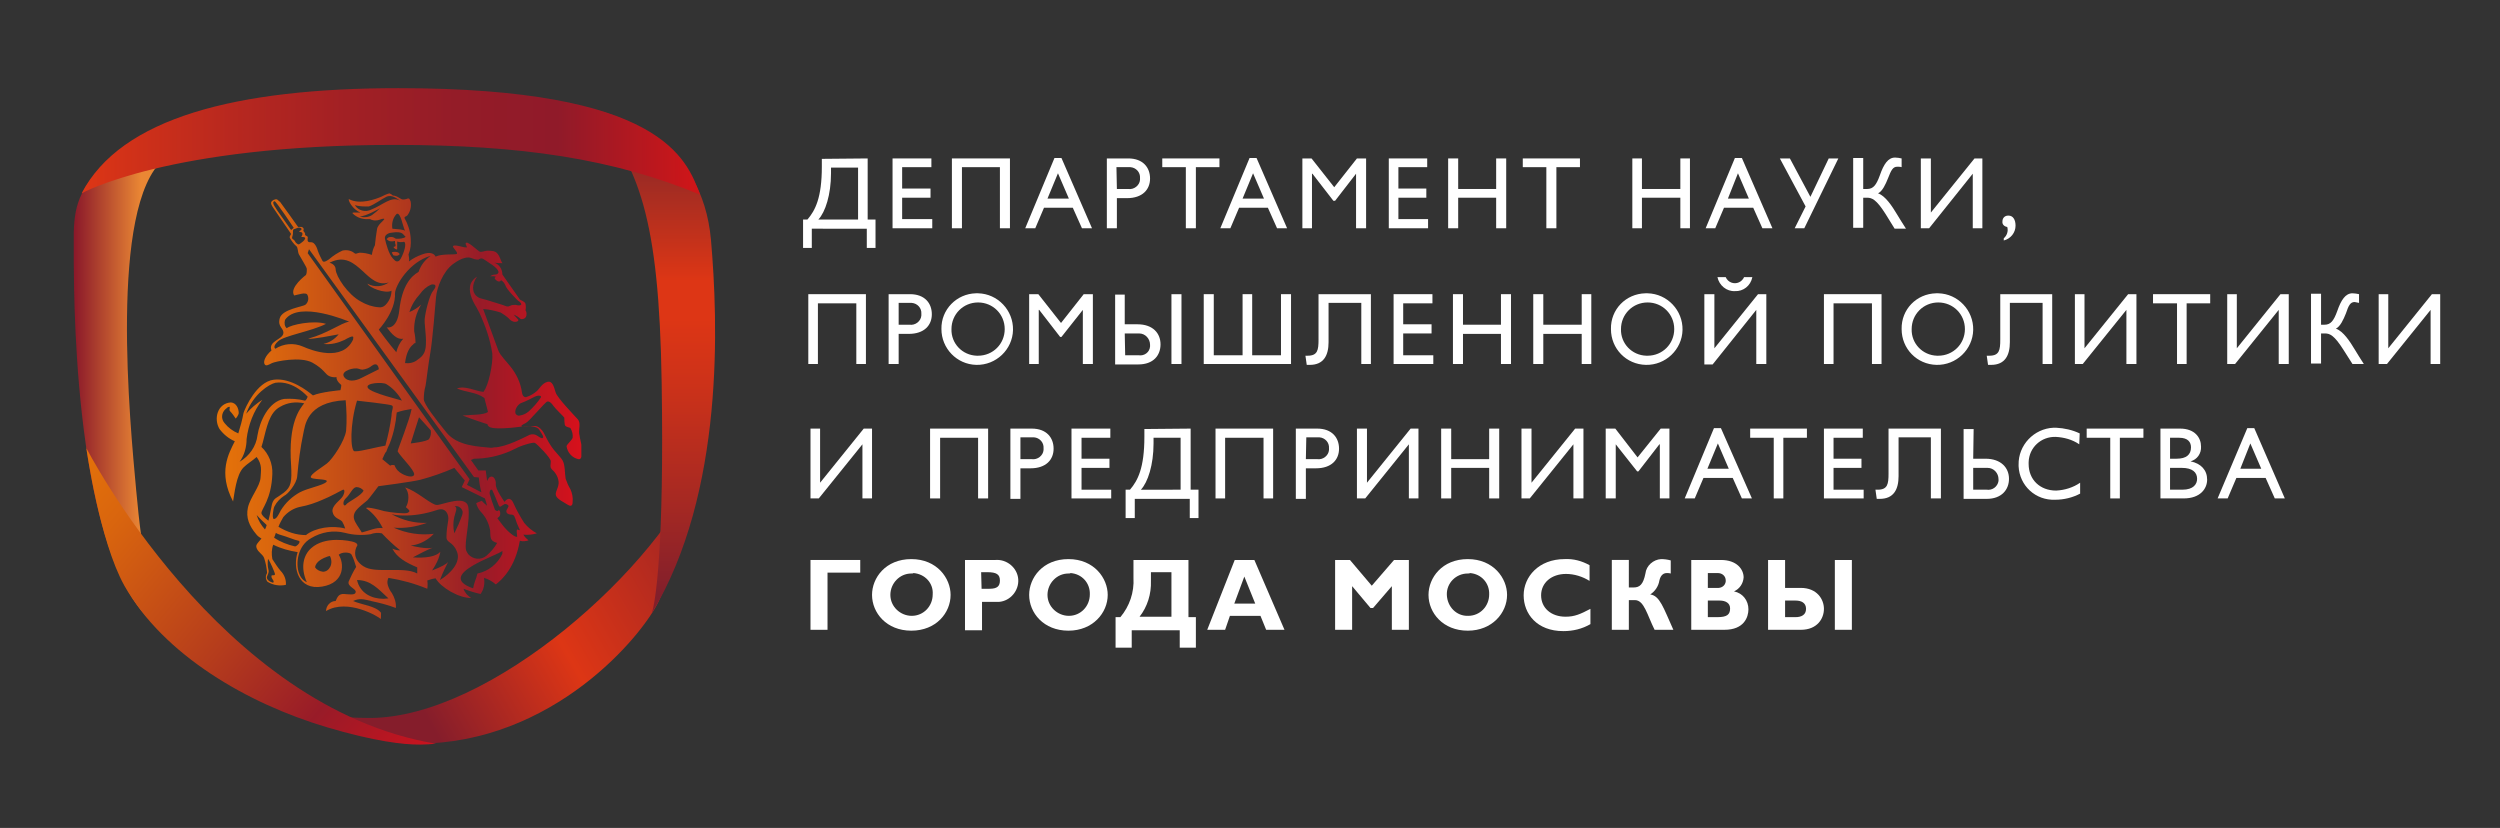 <?xml version="1.0" encoding="UTF-8"?> <!-- Generator: Adobe Illustrator 21.0.0, SVG Export Plug-In . SVG Version: 6.00 Build 0) --> <svg xmlns="http://www.w3.org/2000/svg" xmlns:xlink="http://www.w3.org/1999/xlink" id="_лой_1" x="0px" y="0px" viewBox="0 0 572.8 189.7" style="enable-background:new 0 0 572.8 189.7;" xml:space="preserve"><rect x="0" y="0" width="572.8" height="189.7" fill="#333333" stroke="none"/> <style type="text/css"> .st0{fill:#FFFFFF;} .st1{clip-path:url(#SVGID_2_);} .st2{fill:url(#SVGID_3_);} .st3{clip-path:url(#SVGID_5_);} .st4{fill:url(#SVGID_6_);} .st5{clip-path:url(#SVGID_8_);} .st6{fill:url(#SVGID_9_);} .st7{clip-path:url(#SVGID_11_);} .st8{fill:url(#SVGID_12_);} .st9{clip-path:url(#SVGID_14_);} .st10{fill:url(#SVGID_15_);} .st11{clip-path:url(#SVGID_17_);} .st12{fill:url(#SVGID_18_);} .st13{clip-path:url(#SVGID_20_);} .st14{fill:url(#SVGID_21_);} </style> <title>DNPP_logo</title> <path class="st0" d="M531.7,74.4h0.9c1.4,0,2.1-0.9,2.9-3.1c0.9-2.6,1.9-4.1,3.5-4.1c0.5,0,1,0.1,1.5,0.2v2c-0.3-0.1-0.7-0.1-1-0.2 c-1,0-1.4,0.8-2,2.6c-0.6,1.5-1.3,3-2.3,3.5c1.7,0.6,3.2,2.9,4.4,4.9c0.7,1.1,1,1.7,2,3.2H539l-2.1-3.3c-2.1-3.3-3.1-3.7-4.2-3.7 h-0.9v6.9h-2.3v-16h2.3v7.1H531.7z"></path> <polygon class="st0" points="545,67.4 547.2,67.4 547.2,79.8 557.2,67.4 559.1,67.4 559.1,83.4 556.9,83.4 556.9,71 546.9,83.4 545,83.4 "></polygon> <path class="st0" d="M198.8,36.3v14h1.8v6.5h-2v-4.4H186v4.4h-2v-6.5h1c1.8-2.1,3.3-5,3.3-12.1v-1.8L198.8,36.3z M196.6,50.3V38.4 h-6.2v1.3c0,4.9-1.3,8.9-2.9,10.6L196.6,50.3z"></path> <polygon class="st0" points="213.4,36.3 213.4,38.3 206.7,38.3 206.7,43.2 213.2,43.2 213.2,45.3 206.7,45.3 206.7,50.2 213.6,50.2 213.6,52.3 204.5,52.3 204.5,36.3 "></polygon> <polygon class="st0" points="231.4,36.3 231.4,52.3 229.1,52.3 229.1,38.3 220.4,38.3 220.4,52.3 218.1,52.3 218.1,36.3 "></polygon> <path class="st0" d="M250.2,52.3h-2.3l-2.1-4.7h-6.6l-2,4.7h-2.3l6.7-16.1h1.6L250.2,52.3z M240,45.5h4.9l-2.5-5.8L240,45.5z"></path> <path class="st0" d="M253.6,36.3h4.9c3.4,0,5,2.1,5,4.6s-1.7,4.5-5.3,4.5h-2.3v6.9h-2.3V36.3z M255.9,43.3h2.6 c1.3,0.2,2.6-0.8,2.7-2.1c0-0.1,0-0.3,0-0.4c0.1-1.3-0.9-2.4-2.2-2.5c-0.2,0-0.3,0-0.5,0h-2.7L255.9,43.3L255.9,43.3z"></path> <polygon class="st0" points="279.4,36.3 279.4,38.3 274,38.3 274,52.3 271.7,52.3 271.7,38.3 266.3,38.3 266.3,36.3 "></polygon> <path class="st0" d="M294.9,52.3h-2.3l-2.1-4.7h-6.6l-2,4.7h-2.3l6.7-16.1h1.6L294.9,52.3z M284.7,45.5h4.9l-2.5-5.8L284.7,45.5z"></path> <polygon class="st0" points="313,52.3 310.7,52.3 310.7,39.8 310.7,39.8 305.9,46 305.5,46 300.7,39.8 300.6,39.8 300.6,52.3 298.4,52.3 298.4,36.3 300.5,36.3 305.7,42.9 310.9,36.3 313,36.3 "></polygon> <polygon class="st0" points="327,36.3 327,38.3 320.4,38.3 320.4,43.2 326.8,43.2 326.8,45.3 320.4,45.3 320.4,50.2 327.2,50.2 327.2,52.3 318.2,52.3 318.2,36.3 "></polygon> <polygon class="st0" points="334.1,43.3 342.8,43.3 342.8,36.3 345.1,36.3 345.1,52.3 342.8,52.3 342.8,45.3 334.1,45.3 334.1,52.3 331.8,52.3 331.8,36.3 334.1,36.3 "></polygon> <polygon class="st0" points="362,36.3 362,38.3 356.6,38.3 356.6,52.3 354.3,52.3 354.3,38.3 348.9,38.3 348.9,36.3 "></polygon> <polygon class="st0" points="376.2,43.3 385,43.3 385,36.3 387.2,36.3 387.2,52.3 385,52.3 385,45.3 376.2,45.3 376.2,52.3 374,52.3 374,36.3 376.2,36.3 "></polygon> <path class="st0" d="M406.1,52.3h-2.3l-2.1-4.7H395l-2,4.7h-2.2l6.7-16.1h1.6L406.1,52.3z M395.9,45.5h4.8l-2.5-5.8L395.9,45.5z"></path> <polygon class="st0" points="410.1,36.3 414.8,45.1 419,36.3 421.2,36.3 413.4,52.3 411.2,52.3 413.7,47.3 407.8,36.3 "></polygon> <path class="st0" d="M426.9,43.3h0.9c1.4,0,2.1-0.9,2.9-3.1c0.9-2.6,1.9-4.1,3.5-4.1c0.5,0,1,0.1,1.5,0.2v2c-0.3-0.1-0.7-0.1-1-0.1 c-1,0-1.4,0.8-2.1,2.6c-0.6,1.5-1.3,3-2.3,3.5c1.7,0.6,3.2,2.9,4.4,4.9c0.7,1.1,1,1.7,2,3.2h-2.6L432,49c-2.1-3.3-3.1-3.7-4.2-3.7 h-0.9v6.9h-2.3v-16h2.3V43.3z"></path> <polygon class="st0" points="440.1,36.3 442.4,36.3 442.4,48.7 452.4,36.3 454.2,36.3 454.2,52.3 452,52.3 452,39.8 442,52.3 440.1,52.3 "></polygon> <path class="st0" d="M459.1,54.6c0.7-0.6,1.1-1.6,0.8-2.6c-0.7-0.1-1.2-0.6-1.1-1.3l0,0c0-0.7,0.5-1.3,1.3-1.3h0.1 c1,0,1.6,0.9,1.6,2.3c0,1.6-1.1,3-2.7,3.4L459.1,54.6z"></path> <polygon class="st0" points="198.4,67.4 198.4,83.4 196.2,83.4 196.2,69.5 187.4,69.5 187.4,83.4 185.2,83.4 185.2,67.4 "></polygon> <path class="st0" d="M203.6,67.4h4.9c3.4,0,5,2.1,5,4.6s-1.7,4.5-5.3,4.5h-2.3v6.9h-2.3L203.6,67.4z M205.8,74.4h2.6 c1.3,0.2,2.6-0.8,2.7-2.1c0-0.1,0-0.3,0-0.4c0.1-1.3-0.9-2.4-2.2-2.5c-0.1,0-0.3,0-0.4,0h-2.6v5H205.8z"></path> <path class="st0" d="M224.1,67.2c4.5,0.1,8.1,3.9,8,8.4s-3.9,8.1-8.4,8s-8-3.8-8-8.2c-0.1-4.5,3.5-8.1,7.9-8.2 C223.8,67.2,224,67.2,224.1,67.2 M224.1,81.5c3.4,0,6.1-2.7,6.1-6.1s-2.7-6.1-6.1-6.1S218,72,218,75.4l0,0c-0.1,3.3,2.5,6,5.8,6.1 C223.9,81.5,224,81.5,224.1,81.5"></path> <polygon class="st0" points="250.4,83.4 248.1,83.4 248.1,71 248.1,71 243.2,77.2 242.9,77.2 238.1,71 238,71 238,83.4 235.8,83.4 235.8,67.4 237.9,67.4 243.1,74 248.3,67.4 250.4,67.4 "></polygon> <path class="st0" d="M257.8,74.3h2.8c3.6,0,5.3,2.1,5.3,4.6s-1.6,4.6-5.1,4.6h-5.3v-16h2.2v6.8H257.8z M257.8,81.4h3.1 c1.3,0.2,2.5-0.7,2.6-2c0-0.1,0-0.3,0-0.4c0-1.4-1.1-2.6-2.5-2.6c-0.1,0-0.3,0-0.4,0h-2.9L257.8,81.4z M270.7,83.4h-2.3v-16h2.3 V83.4z"></path> <polygon class="st0" points="278.1,81.4 284.7,81.4 284.7,67.4 286.9,67.4 286.9,81.4 293.5,81.4 293.5,67.4 295.8,67.4 295.8,83.4 275.8,83.4 275.8,67.4 278.1,67.4 "></polygon> <path class="st0" d="M314.1,67.4v16h-2.2v-14h-7.5v9c0,3-1.1,5.2-4.3,5.2c-0.3,0-0.5,0-0.7,0l-0.3-2.1h0.5c2.3,0,2.5-1.3,2.5-3.7 V67.4H314.1z"></path> <polygon class="st0" points="328.2,67.4 328.2,69.5 321.5,69.5 321.5,74.3 328,74.3 328,76.4 321.5,76.4 321.5,81.4 328.4,81.4 328.4,83.4 319.3,83.4 319.3,67.4 "></polygon> <polygon class="st0" points="335.2,74.4 343.9,74.4 343.9,67.4 346.2,67.4 346.2,83.4 343.9,83.4 343.9,76.5 335.2,76.5 335.2,83.4 332.9,83.4 332.9,67.4 335.2,67.4 "></polygon> <polygon class="st0" points="353.6,74.4 362.4,74.4 362.4,67.4 364.6,67.4 364.6,83.4 362.4,83.4 362.4,76.5 353.6,76.5 353.6,83.4 351.3,83.4 351.3,67.4 353.6,67.4 "></polygon> <path class="st0" d="M377.5,67.2c4.5,0.1,8.1,3.9,8,8.4s-3.9,8.1-8.4,8s-8-3.7-8-8.2c-0.1-4.5,3.4-8.1,7.9-8.2 C377.2,67.2,377.3,67.2,377.5,67.2 M377.5,81.5c3.4,0,6.1-2.7,6.1-6.1s-2.7-6.1-6.1-6.1s-6.1,2.7-6.1,6.1l0,0 c-0.1,3.3,2.5,6,5.8,6.1C377.3,81.5,377.4,81.5,377.5,81.5"></path> <path class="st0" d="M390.5,67.4h2.3v12.4l10-12.4h1.9v16h-2.3V71l-10,12.5h-1.9V67.4z M397.5,66.7c-1.9,0.1-3.6-1.3-4-3.2h1.9 c0.5,1.2,1.9,1.7,3,1.2c0.5-0.2,1-0.7,1.2-1.2h1.9C401.1,65.5,399.4,66.8,397.5,66.7"></path> <polygon class="st0" points="431.1,67.4 431.1,83.4 428.9,83.4 428.9,69.5 420.1,69.5 420.1,83.4 417.9,83.4 417.9,67.4 "></polygon> <path class="st0" d="M444.1,67.2c4.5,0.1,8.1,3.9,8,8.4s-3.9,8.1-8.4,8s-8-3.7-8-8.2c-0.1-4.5,3.4-8.1,7.9-8.2 C443.7,67.2,443.9,67.2,444.1,67.2 M444.1,81.5c3.4,0,6.1-2.7,6.1-6.1s-2.7-6.1-6.1-6.1S438,72,438,75.4l0,0c-0.1,3.3,2.5,6,5.8,6.1 C443.9,81.5,444,81.5,444.1,81.5"></path> <path class="st0" d="M470.2,67.4v16H468v-14h-7.5v9c0,3-1.1,5.2-4.3,5.2c-0.3,0-0.5,0-0.7,0l-0.3-2.1h0.6c2.3,0,2.5-1.3,2.5-3.7 V67.4H470.2z"></path> <polygon class="st0" points="475.4,67.4 477.6,67.4 477.6,79.8 487.6,67.4 489.5,67.4 489.5,83.4 487.2,83.4 487.2,71 477.2,83.4 475.4,83.4 "></polygon> <polygon class="st0" points="506.4,67.4 506.4,69.5 501,69.5 501,83.4 498.8,83.4 498.8,69.5 493.3,69.5 493.3,67.4 "></polygon> <polygon class="st0" points="510.3,67.4 512.5,67.4 512.5,79.8 522.5,67.4 524.4,67.4 524.4,83.4 522.1,83.4 522.1,71 512.1,83.4 510.3,83.4 "></polygon> <polygon class="st0" points="185.7,98.2 187.9,98.2 187.9,110.6 197.9,98.2 199.8,98.2 199.8,114.2 197.6,114.2 197.6,101.8 187.6,114.2 185.7,114.2 "></polygon> <polygon class="st0" points="226.4,98.2 226.4,114.2 224.1,114.2 224.1,100.3 215.4,100.3 215.4,114.2 213.1,114.2 213.1,98.2 "></polygon> <path class="st0" d="M231.5,98.2h4.9c3.4,0,5,2.1,5,4.6s-1.7,4.5-5.3,4.5h-2.3v7h-2.3L231.5,98.2z M233.8,105.2h2.6 c1.3,0.2,2.6-0.8,2.7-2.1c0-0.1,0-0.3,0-0.4c0.1-1.3-0.9-2.4-2.2-2.5c-0.2,0-0.3,0-0.5,0h-2.6V105.2z"></path> <polygon class="st0" points="254.4,98.2 254.4,100.3 247.8,100.3 247.8,105.1 254.2,105.1 254.2,107.2 247.8,107.2 247.8,112.2 254.6,112.2 254.6,114.2 245.5,114.2 245.5,98.2 "></polygon> <path class="st0" d="M272.8,98.2v14h1.8v6.5h-2v-4.4H260v4.4h-2.1v-6.5h1c1.8-2.1,3.3-5,3.3-12.1v-1.8L272.8,98.2z M270.5,112.2 v-11.9h-6.2v1.3c0,4.9-1.3,8.9-2.9,10.6H270.5z"></path> <polygon class="st0" points="291.7,98.2 291.7,114.2 289.5,114.2 289.5,100.3 280.7,100.3 280.7,114.2 278.5,114.2 278.5,98.2 "></polygon> <path class="st0" d="M296.9,98.2h4.9c3.4,0,5,2.1,5,4.6s-1.7,4.5-5.3,4.5h-2.3v7h-2.3L296.9,98.2z M299.2,105.2h2.6 c1.3,0.2,2.6-0.8,2.7-2.1c0-0.1,0-0.3,0-0.4c0.1-1.3-0.9-2.4-2.2-2.5c-0.1,0-0.3,0-0.4,0h-2.6L299.2,105.2z"></path> <polygon class="st0" points="310.9,98.2 313.2,98.2 313.2,110.6 323.2,98.2 325,98.2 325,114.2 322.8,114.2 322.8,101.8 312.8,114.2 310.9,114.2 "></polygon> <polygon class="st0" points="332.5,105.2 341.2,105.2 341.2,98.2 343.5,98.2 343.5,114.2 341.2,114.2 341.2,107.2 332.5,107.2 332.5,114.2 330.2,114.2 330.2,98.2 332.5,98.2 "></polygon> <polygon class="st0" points="348.6,98.2 350.9,98.2 350.9,110.6 360.9,98.2 362.8,98.2 362.8,114.2 360.5,114.2 360.5,101.8 350.5,114.2 348.6,114.2 "></polygon> <polygon class="st0" points="382.5,114.2 380.3,114.2 380.3,101.8 380.2,101.8 375.4,108 375.1,108 370.2,101.8 370.2,101.8 370.2,114.2 367.9,114.2 367.9,98.2 370.1,98.2 375.2,104.8 380.5,98.2 382.5,98.2 "></polygon> <path class="st0" d="M401.4,114.2h-2.3l-2.1-4.7h-6.7l-2,4.7H386l6.7-16.1h1.6L401.4,114.2z M391.2,107.4h4.9l-2.5-5.8L391.2,107.4z "></path> <polygon class="st0" points="414,98.2 414,100.3 408.6,100.3 408.6,114.2 406.4,114.2 406.4,100.3 401,100.3 401,98.2 "></polygon> <polygon class="st0" points="426.8,98.2 426.8,100.3 420.1,100.3 420.1,105.1 426.5,105.1 426.5,107.2 420.1,107.2 420.1,112.2 427,112.2 427,114.2 417.9,114.2 417.9,98.2 "></polygon> <path class="st0" d="M444.7,98.2v16h-2.3v-14H435v8.9c0,3-1.1,5.2-4.3,5.2c-0.3,0-0.5,0-0.7,0l-0.3-2.1h0.5c2.3,0,2.5-1.3,2.5-3.7 V98.2H444.7z"></path> <path class="st0" d="M452.1,105.1h2.8c3.6,0,5.4,2.1,5.4,4.6s-1.7,4.6-5.1,4.6h-5.3v-16h2.3L452.1,105.1z M452.1,112.2h3.1 c1.3,0.2,2.5-0.7,2.7-2c0-0.1,0-0.3,0-0.4c0-1.4-1.1-2.6-2.5-2.6c-0.1,0-0.2,0-0.4,0h-2.9L452.1,112.2L452.1,112.2z"></path> <path class="st0" d="M476.4,101.8c-1.6-1.1-3.5-1.6-5.4-1.7c-3.3-0.1-6.1,2.4-6.2,5.8c0,0.1,0,0.3,0,0.4c0,3.6,2.6,6.1,6.3,6.1 c2-0.1,3.9-0.7,5.5-1.8v2.5c-1.7,0.9-3.7,1.4-5.7,1.4c-4.5,0.2-8.2-3.2-8.4-7.7c0-0.1,0-0.2,0-0.3c-0.1-4.5,3.5-8.3,8-8.5 c0.2,0,0.4,0,0.6,0c1.9,0.1,3.7,0.5,5.4,1.3L476.4,101.8z"></path> <polygon class="st0" points="491.1,98.2 491.1,100.3 485.7,100.3 485.7,114.2 483.5,114.2 483.5,100.3 478.1,100.3 478.1,98.2 "></polygon> <path class="st0" d="M495,98.2h4.5c3.4,0,4.8,2.1,4.8,4.1c0.1,1.6-0.9,3-2.4,3.4l0,0c2.4,0.5,3.8,2,3.8,4.2c0,2-1.5,4.3-5.4,4.3H495 V98.2z M497.2,105.1h1.5c2.2,0,3.3-0.9,3.3-2.6c0-1.2-0.7-2.2-2.7-2.2h-2.1L497.2,105.1z M497.2,112.2h2.8c2.6,0,3.4-1.3,3.4-2.5 c0-1.5-1.1-2.5-3.5-2.5h-2.7L497.2,112.2L497.2,112.2z"></path> <path class="st0" d="M523.5,114.2h-2.3l-2.1-4.7h-6.7l-2,4.7h-2.3l6.8-16.1h1.6L523.5,114.2z M513.3,107.4h4.8l-2.5-5.8L513.3,107.4 z"></path> <polygon class="st0" points="197.1,128.3 197.1,131.2 189.6,131.2 189.6,144.3 185.7,144.3 185.7,128.3 "></polygon> <path class="st0" d="M208.8,144.5c-5.7,0-9-4.1-9-8.2c0-3.9,3.1-8.2,9-8.2s9,4.4,9,8.2C217.8,140.4,214.5,144.5,208.8,144.5 M208.8,131.4c-2.7,0-4.8,2.3-4.8,4.9c0,2.7,2.3,4.8,4.9,4.8c2.7,0,4.8-2.2,4.8-4.9c0.2-2.6-1.8-4.7-4.4-4.9 C209.2,131.4,209,131.4,208.8,131.4"></path> <path class="st0" d="M221.1,128.3h7c2.6-0.2,5,1.8,5.2,4.4s-1.8,5-4.4,5.2c-0.3,0-0.5,0-0.8,0H225v6.5h-3.9V128.3z M224.9,134.9h1.8 c1.8,0,2.4-0.6,2.4-1.9c0-1.4-0.8-1.9-2.9-1.9h-1.4L224.9,134.9z"></path> <path class="st0" d="M244.8,144.5c-5.7,0-9-4.1-9-8.2c0-3.9,3.1-8.2,9-8.2s9,4.4,9,8.2C253.8,140.4,250.4,144.5,244.8,144.5 M244.8,131.4c-2.7,0-4.8,2.3-4.8,4.9c0,2.7,2.3,4.8,4.9,4.8c2.7,0,4.8-2.2,4.8-4.9c0.1-2.6-1.8-4.7-4.4-4.9 C245.2,131.4,245,131.4,244.8,131.4"></path> <path class="st0" d="M272.3,128.3v13.1h1.7v7h-3.7v-4h-11v4h-3.7v-7h1.1c2.1-2.5,3.2-5.7,3-9v-4.1H272.3z M263.7,131.2v1.9 c0.1,3-0.8,5.9-2.6,8.2h7.3v-10.2h-4.7V131.2z"></path> <path class="st0" d="M294.3,144.3h-4.2l-1.3-3.2h-7l-1.1,3.2h-4.1l6.3-16h4.5L294.3,144.3z M285.1,132.1l-2.3,6.2h4.8L285.1,132.1z"></path> <polygon class="st0" points="309.3,128.3 314.3,134.2 319.4,128.3 322.8,128.3 322.8,144.3 318.9,144.3 318.9,134.3 314.6,139.3 314,139.3 309.8,134.3 309.8,144.3 305.9,144.3 305.9,128.3 "></polygon> <path class="st0" d="M336.3,144.5c-5.7,0-9-4.1-9-8.2c0-3.9,3.1-8.2,9-8.2s9,4.4,9,8.2C345.3,140.4,341.9,144.5,336.3,144.5 M336.3,131.4c-2.7,0-4.9,2.2-4.8,4.9s2.2,4.9,4.9,4.8c2.7,0,4.8-2.2,4.8-4.9c0.1-2.6-1.8-4.7-4.4-4.9 C336.7,131.4,336.5,131.4,336.3,131.4"></path> <path class="st0" d="M364.2,133.1c-1.6-1-3.5-1.6-5.4-1.6c-3.3,0-5.7,2-5.7,4.9s2.3,4.9,5.6,4.9c2.1,0,3.4-0.6,5.7-1.8v3.5 c-1.9,1.1-4,1.6-6.2,1.6c-6.1,0-9.1-4-9.1-8.2s3.4-8.3,9.4-8.3c2-0.1,3.9,0.4,5.7,1.4V133.1z"></path> <path class="st0" d="M373.2,134.6h1.1c1.4,0,2.2-0.7,2.7-3.2c0.2-1.8,1.8-3.2,3.6-3.3c0.7,0,1.5,0.1,2.2,0.3v3 c-0.3-0.1-0.6-0.1-0.9-0.1c-0.7,0-1.4,0.4-1.7,1.7c-0.2,1.3-1,2.5-2.1,3.2c2.2,0.3,3,3,5.3,8.1h-4.3c-1.7-3.4-2.4-6.8-4.5-6.8h-1.4 v6.8h-3.9v-16h3.9L373.2,134.6z"></path> <path class="st0" d="M387.5,128.3h6.8c3.7,0,5.2,2.2,5.2,4c-0.1,1.4-0.9,2.6-2.2,3.2c2,0.4,3.3,2.1,3.3,4.1c0,1.8-1,4.7-5.5,4.7 h-7.6L387.5,128.3z M391.3,134.7h2.1c1,0.1,1.9-0.5,2-1.5c0-0.1,0-0.2,0-0.2c0-1-0.8-1.7-1.8-1.7c-0.1,0-0.2,0-0.2,0h-2.1V134.7z M391.3,141.4h2.2c2.2,0,2.9-0.6,2.9-2c0-1.2-1-1.8-2.4-1.8h-2.7V141.4z"></path> <path class="st0" d="M409,134.7h3.6c3.7,0,5.3,2.6,5.3,4.8s-1.5,4.8-5.3,4.8h-7.5v-16h3.9V134.7z M409,141.4h2.4 c1.3,0,2.4-0.5,2.4-1.9s-1.1-1.9-2.4-1.9H409V141.4z M424.3,144.3h-3.9v-16h3.9V144.3z"></path> <g> <g> <defs> <path id="SVGID_1_" d="M84.7,164.5c-2,0-8-0.2-9.9-0.5c2.3,1,4.7,2,7.1,2.9c-1.1-0.1-2.2-0.2-3.4-0.4c6,2.5,11.8,4,16.9,3.9 c31.4,0,51.8-24.8,55.5-32.6c5.2-11,1.9-11.1,2.3-13.5c0-0.1,1.8-3.7,3.5-7.3l3.5-7.3c0.4-1.9,0.6-3.2,0.7-3.9 C151.1,130,112.3,164.5,84.7,164.5"></path> </defs> <clipPath id="SVGID_2_"> <use xlink:href="#SVGID_1_" style="overflow:visible;"></use> </clipPath> <g class="st1"> <linearGradient id="SVGID_3_" gradientUnits="userSpaceOnUse" x1="-4498.738" y1="-528.114" x2="-4493.708" y2="-528.114" gradientTransform="matrix(16.004 -9.24 -9.24 -16.004 67208.359 -49866.012)"> <stop offset="0" style="stop-color:#851D2B"></stop> <stop offset="1.000000e-02" style="stop-color:#851D2B"></stop> <stop offset="0.39" style="stop-color:#DD3615"></stop> <stop offset="1" style="stop-color:#851D2B"></stop> </linearGradient> <polygon class="st2" points="46.8,122.1 139.3,68.7 188.7,154.3 96.3,207.7 "></polygon> </g> </g> </g> <g> <g> <defs> <path id="SVGID_4_" d="M39.4,30.6l-13,4.9c-7.9,6.8-9.3,10.9-9.5,17.7v5.1c0,0.6,0,1.3,0,1.9c0.1,10.6,0.3,72.6,21,84.5 c-2.7-2.2-4.4-5.6-5.8-10.2c1.9,3.4,4.5,6.2,7.8,8.3c-5.6-4.7-7.3-15.2-8.7-30.5s-6.3-65.1,6.3-75.8c5.3-4.4,6.6-6.1,3.1-6.1 C40.3,30.5,39.8,30.5,39.4,30.6"></path> </defs> <clipPath id="SVGID_5_"> <use xlink:href="#SVGID_4_" style="overflow:visible;"></use> </clipPath> <g class="st3"> <linearGradient id="SVGID_6_" gradientUnits="userSpaceOnUse" x1="-3300.432" y1="-970.765" x2="-3295.402" y2="-970.765" gradientTransform="matrix(3.04 0 0 -3.04 10050.43 -2863.526)"> <stop offset="0" style="stop-color:#8B192A"></stop> <stop offset="1" style="stop-color:#EA8734"></stop> </linearGradient> <rect x="16.9" y="30.5" class="st4" width="27.2" height="114.2"></rect> </g> </g> </g> <g> <g> <defs> <path id="SVGID_7_" d="M19.8,102.8L19.8,102.8c0,0,3,21.2,8.7,31.4c9,15.9,28.2,27,46.3,32.4c11.1,3.3,17.6,4,21.3,4h0.3 c1.2,0,2.3-0.1,3.5-0.2c-49.7-8.2-80.2-67.9-80.2-67.9C19.8,102.5,19.8,102.6,19.8,102.8"></path> </defs> <clipPath id="SVGID_8_"> <use xlink:href="#SVGID_7_" style="overflow:visible;"></use> </clipPath> <g class="st5"> <linearGradient id="SVGID_9_" gradientUnits="userSpaceOnUse" x1="-4447.174" y1="-274.902" x2="-4442.144" y2="-274.902" gradientTransform="matrix(17.76 14.818 14.818 -17.76 83072.273 61116.719)"> <stop offset="0" style="stop-color:#E77508"></stop> <stop offset="0.17" style="stop-color:#D9650E"></stop> <stop offset="0.49" style="stop-color:#B53C1C"></stop> <stop offset="0.72" style="stop-color:#981B28"></stop> <stop offset="1" style="stop-color:#D9101B"></stop> </linearGradient> <polygon class="st6" points="-13.7,142.6 52.7,63 133.4,130.4 67,210 "></polygon> </g> </g> </g> <g> <g> <defs> <path id="SVGID_10_" d="M135.5,24.9c10.9,13.3,15.5,24.8,16.1,62.7s-1.4,50.5-2.3,53c16.8-27.7,15.2-67.2,13.6-85.6 C160.9,32.3,142.2,26.6,135.5,24.9z"></path> </defs> <clipPath id="SVGID_11_"> <use xlink:href="#SVGID_10_" style="overflow:visible;"></use> </clipPath> <g class="st7"> <linearGradient id="SVGID_12_" gradientUnits="userSpaceOnUse" x1="-4549.511" y1="-131.998" x2="-4544.471" y2="-131.998" gradientTransform="matrix(0 21.99 21.99 0 3053.343 100069.289)"> <stop offset="0" style="stop-color:#75242D"></stop> <stop offset="0.35" style="stop-color:#DD3615"></stop> <stop offset="0.43" style="stop-color:#DD3615"></stop> <stop offset="0.56" style="stop-color:#CD3219"></stop> <stop offset="0.82" style="stop-color:#A42823"></stop> <stop offset="1" style="stop-color:#821F2B"></stop> </linearGradient> <rect x="135.4" y="24.9" class="st8" width="30.6" height="115.7"></rect> </g> </g> </g> <g> <g> <defs> <path id="SVGID_13_" d="M18.7,44.3c0,0,19.7-11.1,71.7-11.1c29,0,50.2,3.2,70,11.4c-3.1-8.3-8.9-24.4-69.1-24.4 C54.1,20.2,27.7,27,18.7,44.3"></path> </defs> <clipPath id="SVGID_14_"> <use xlink:href="#SVGID_13_" style="overflow:visible;"></use> </clipPath> <g class="st9"> <linearGradient id="SVGID_15_" gradientUnits="userSpaceOnUse" x1="-4489.833" y1="-391.479" x2="-4484.792" y2="-391.479" gradientTransform="matrix(27.62 0 0 -27.62 124027.875 -10780.243)"> <stop offset="0" style="stop-color:#DD3615"></stop> <stop offset="4.000000e-02" style="stop-color:#D63317"></stop> <stop offset="0.24" style="stop-color:#B8281F"></stop> <stop offset="0.43" style="stop-color:#A22024"></stop> <stop offset="0.61" style="stop-color:#941C28"></stop> <stop offset="0.78" style="stop-color:#901A29"></stop> <stop offset="1" style="stop-color:#CD1619"></stop> </linearGradient> <rect x="18.7" y="20.2" class="st10" width="141.8" height="24.4"></rect> </g> </g> </g> <g> <g> <defs> <path id="SVGID_16_" d="M81.8,132.9c3.2,0,4.9,2.1,7.2,4.2l0,0c-0.4,0-0.7,0.1-1.1,0.1C85.1,137.2,82.5,135.9,81.8,132.9 M61.2,132.6c-0.3-0.6,0.6-1.2,0.3-2.1c-0.2-0.8-0.2-1.6-0.1-2.4c0.1-0.1,0.8,1.3,1.4,2.8c0.4,0.9,0.1,0.9-0.2,0.9 s-0.4,0-0.4,0.2c-0.1,0.6,0.8,1.1,0.4,1.5h-0.1C61.8,133.3,61.4,133,61.2,132.6 M72.2,130c0.1-1.4,2-2.2,2.9-2.5 c0.1,0,0.3-0.1,0.4-0.1l0,0h0.1c0.9,1.8-0.2,3.6-1.6,3.6C73.2,130.9,72.5,130.5,72.2,130 M115.1,126.2v0.7 c-1.1,2.3-3.2,4-5.7,4.5c-0.3,1.3-0.8,2.1-1,3.4C99.4,131.7,114.6,127.1,115.1,126.2 M67.6,125.2c-1.7-0.4-3.3-1-4.8-2 c0.1-0.3,0.3-0.7,0.4-1.1c0.3,0.2,0.6,0.3,0.9,0.4c1.8,0.5,3.3,1.2,4.3,1.4C69.1,124.1,68,125.2,67.6,125.2L67.6,125.2 M68.5,131.3c-0.8-2.2-0.3-6.3,2.8-8c2.3-1.4,5.1-1.9,7.8-1.2c1.9,0.5,3.9,0.6,5.8,0.3c0.8-0.3,1.7-0.4,2.6-0.2l0,0 c1.3,1.4,2.7,2.7,4.2,3.9c-0.6,0-1.2-0.1-1.8-0.4c1,2,3.1,3.2,5.7,4.3v1.4c-1.7-0.9-4-0.8-6.3-0.8s-4.6,0.1-6.1-0.9 c-2.1-1.4-2.2-3.3-1.3-4.8c-0.1-0.4-0.3-0.5-0.8-0.7c-0.9-0.3-6.6-1.5-9.8,1.4c-1.8,1.6-2.5,4.4-1,7.8 C69.4,133,68.8,132.2,68.5,131.3 M58.8,118c0,0,1.1,1.2,2.3,2.3c-0.1,0.3-0.2,0.7-0.4,1C59.9,120.4,59.2,119.3,58.8,118 M100.3,116.8c1.9-0.6,2.6,1.2,2.4,2.4c-0.2,1.2-0.4,2.5-0.4,3.7c-0.1,1.6,1.4,1,2.4,3.5c1,2.5-1.6,5.1-3.9,6.5 c0,0,0.6-1.7,1.9-4.2c-0.3,0.5-1.6,1.2-3.7,2c0.9-1.3,1.6-2.7,1.9-4.3c-1,1.2-3.6,1.5-6.3,1.3c1.5-0.8,3-1.6,4.5-2.2 c-0.4,0.1-1.6,0.3-5-0.5c2-0.2,3.9-1.2,5.3-2.7c-3.1,0.4-6.3-0.1-9.2-1.4c2.6,0.2,5.1-0.2,7.6-1.1c-2.8,0.1-5.6-0.6-8.1-2 c0.8,0.2,1.6,0.3,2.5,0.3C94.9,118.2,97.6,117.7,100.3,116.8 M104.1,118.4c0.3-1.2,0.8-2,0.1-2.4c0.8-0.2,1.6,0.4,1.8,1.2 c0,0.3,0,0.5-0.1,0.8c-0.5,1.4-1.1,2.8-1.8,4.2C103.8,121,103.8,119.6,104.1,118.4 M63.8,120.7c0.3-0.8,0.7-1.5,1.1-2.2 c1-1.2,2.4-2.1,4-2.4c1.7-0.3,3.4-0.9,5-1.6c1.8-0.7,4.4-2.2,4.7-2.3s0.5,0.4,0,1.4s-2.7,2.2-2.4,3.7s1.7,1.6,2.2,2.2 c0.3,0.5,0.5,1,0.7,1.6c-3-0.8-6.9-0.2-9,1.5C67.9,122.6,65.8,121.9,63.8,120.7 M113.3,116.5c-0.4-1.1-0.8-2.2-1.1-3.3 c-0.1-0.6,0.2-1.3,0.6-0.9c0,0,0.9,2,1.3,3.1s0.6,0.6,1,0.4s0.5-0.5,1.1-0.2s0.2,0.6-0.1,1.2s0.2,1.1,1,1.1s0.8,0.5,1.3,1.9 s1.2,2,0.1,1.5c-0.2,0.3-0.1,0.6,0,1.7c-0.6,0.1-1.8-1-2.4-1.6c-0.8-0.8-1.4-1.7-2.1-2.6c-0.1-0.3,0.5-0.2,0.6-0.9 s-0.2-1.2-0.5-0.9c-0.1,0.1-0.1,0.1-0.2,0.1C113.6,117,113.3,116.8,113.3,116.5 M79.2,114.2c1.1-1,1.5-2.4,2.4-2.6 c0.7,0,1.3,0.3,1.7,0.8c-0.5,1.2-3.6,2.6-4,3.2c0,0.1-0.2,0.2-0.3,0.2C78.7,115.9,78.4,115,79.2,114.2 M81.8,120.3 c-0.7-1.1-1-1.9-0.5-2.9s2.5-2.4,2.9-2.8s2.5-3.2,2.5-3.2s7.8-1,9.7-1.5c2.6-0.7,5.2-1.6,7.7-2.7c0.8,1,2.4,2.9,2.4,2.9l-0.7,1.5 l5.3,2.6c0.2,0.6,0.4,1.2,0.5,1.7l-0.2-0.2c-0.2-0.2-0.4-0.3-0.6-0.5c-0.1-0.2-0.3-0.3-0.4-0.4s-0.2,0-0.4,0.1 c-0.3,0.1-0.6,0.2-0.9,0.4l0,0c0.2,0.7,0.5,1.3,1,1.9c1.2,1.2,1.9,2.7,2.2,4.3c0.1,1.7-0.1,2.4,1.6,2.9c-0.6,1.1-1.4,2-2.4,2.9 c-1.3,1.1-3.1,0.9-4.2-0.3c-0.2-0.3-0.4-0.6-0.5-0.9c-0.5-1.6,1-6.9,0.5-9.9s-5.9-0.5-7.2-0.5s-4.7-3.3-7.3-4 c1.1,1.1,0.9,3.4,0.2,4.5c1.1,0.9,0.9,1,0.4,1.3s-4.1-0.1-5.4-0.4c-3.5-1-4.6-0.9-3.9-0.5c1.5,1.1,2.7,2.6,3.6,4.4 c-1.6-0.2-3.1,0.6-4.8,1C82.5,121.3,82.1,120.8,81.8,120.3 M96,95.6l2.7,3c0.1,0.7,0,1.4-0.4,2c-0.5,0.6-4.2,1-4.2,1 C94.2,101.2,96,95.6,96,95.6 M87.6,105.2c0.5-1,0.6-1.5,0.9-1.7c0.2-0.6,0.5-1.3,0.8-1.9c0.9-2.3,1.4-4.7,1.6-7.1 c1.1-0.4,2.2-0.6,3.4-0.8c-0.4,2.4-3.1,9.1-3.2,9.7c0.8,1.4,3.8,4.2,3.8,5.3c-0.1,0.7-1.4,0.6-2.7-0.1c-0.8-0.4-1.5-1.1-1.8-2 c-0.7-0.2-1,0.1-1,0.1L87.6,105.2z M59.9,117.6c-0.1-0.9,2.3-3.1,2.5-9c0.1-2.3-0.8-4.6-2.5-6.2c0.1-0.3,0.2-0.7,0.3-1 c0.9-3.5,1.5-6.9,4-8.2c1.7-1,3.6-1.2,5.5-0.8c-1,1.3-3.7,4.4-3,14.2c0.2,3.8,0,5-1.7,6.3s-2,1.1-2.5,2.1c-0.3,0.6-0.5,2.5-1,4.3 C60.7,118.7,60,118.1,59.9,117.6 M62.7,118.9c-0.4-0.2-0.1-2.4,0.2-2.9c0.5-1,1.3-1.8,2.2-2.4c0.8-0.3,2.9-2.8,3-4.5 c0.3-3.3,0.7-6.5,1.4-9.8c0.4-1.6,0.6-7.2,9.7-7.6c0.2,2.3,0.3,4.7,0.1,7c-0.3,2.3-3.1,6.5-4.4,7.5s-3.7,2.4-3.7,3.1 s4.3,0.3,3.6,1.1s-4.2,1.4-6.1,2.4c-1.8,1-3.3,2.4-4.4,4.2C63.8,118,63.3,119,62.7,118.9C62.7,119,62.7,119,62.7,118.9 M81.2,103.4c-0.9-0.2-1.1-6,0.6-11.6c0,0,7.5,0.8,8,1.1s-0.1,1.1-0.1,2.4c-0.3,2.3-0.8,4.6-1.4,6.8c-1.9,0.3-5.5,1.3-6.8,1.3 L81.2,103.4 M118.2,94.9c-0.5-0.8,0.4-2.3,1.3-2.6c0.9-0.3,2.2-1,3-1.4s1.7-0.3,1.4,0.2c-0.8,1.2-1.8,2.3-2.8,3.2 c-0.6,0.5-1.3,0.8-2,0.9C118.8,95.3,118.5,95.2,118.2,94.9 M84.3,88.9c-0.8-1.2,3.4-1.4,4.2-0.9c1.5,0.9,2.7,2.2,3.6,3.8 C92.1,91.7,85.1,90.1,84.3,88.9 M63.1,87.7c4.2-0.6,7.4,3.2,7.4,3.2c-0.1,0.3-0.3,0.7-0.6,0.9c-1.6-0.4-3.2-0.5-4.8-0.4 c-3.6,0.6-5.6,5.2-6.1,8.3c-0.3,2.6-1.9,4.8-4.1,6.1c1.1-1.5,1.6-3.4,1.6-5.2c0.4-3.3,1.6-6.4,3.6-9c-1.4,0.9-2.6,1.9-3.7,3.2 C58,90.3,61.7,88,63.1,87.7 M85.2,83.8c1.1-0.8,1.5,0,1.6,0.8l-4,2c-1.3,0.7-3.2,1-4-0.3s2.3-2.2,3.4-1.8 c0.3,0.1,0.6,0.2,0.8,0.2C83.9,84.6,84.6,84.3,85.2,83.8 M65.3,73.3c3.1-4.6,14.7,0.4,14.7,0.4c-1.9,0.3-4.9,2.7-9.4,3.9 c0.9,0.2,5.9-0.8,7-1c-0.9,1.1-2.1,1.9-3.5,2.2c1.7,0.2,3.3-0.2,4.8-0.9c2.3-1.3,2.1-0.8,2-0.1c-2.4,5.2-9.5,2.5-11.5,1.6 c-2.1-0.9-4.4-0.7-6.3,0.5c0,0-0.8-0.4,0.6-1.7s7.7-2.3,11-4c-2.9-0.9-8.1,0.2-9,1C65.2,74.8,65.1,74,65.3,73.3 M96.2,67.4 c0.7-1,1.5-1.7,2.6-2.2c0,0,1.9-0.4,0.4,1.5c-0.8,0.9-1.8,5-1.9,6.5s0.8,5.7-0.1,7.6c-0.3,0.7-0.9,1.2-1.5,1.6 c-0.8,0.7-1.9,0.9-2.9,0.8c0.3-2.5,1.1-3.7,1.9-4.3c0.1-0.2,0.3-0.3,0.5-0.3c0-0.9-0.1-1.8-0.3-2.7c-0.1-2.2,0.5-4.3,1.6-6.1 c-0.8,0.7-1.7,1.3-2.7,1.7C94.3,69.9,95.1,68.6,96.2,67.4 M82.7,69.1c-3-1.6-5.7-5.7-5.8-7.4c0-0.9-0.9-1.4-1.4-1.5 c3.5-1.8,5.6,0.1,7.7,2c1.8,1.7,3.5,3.3,5.9,2.5c-1.4,1-3.3,1.2-4.9,0.3c0.3,0.9,4.2,2.4,5.5,1.6c0,1.2-0.5,2.4-1.4,3.3 c-0.4,0.4-1,0.6-1.5,0.5C85.3,70.3,83.9,69.8,82.7,69.1 M112.5,102.6c-2.6-0.3-7.6-0.3-10.2-3.5s-5.1-6.4-5.2-7.6 c0-1,0.1-2.1,0.4-3.1c0.1-0.3,0.6-4.8,1.1-7.6s1.1-10.5,1.3-12.7s1.6-5.9,3.9-7.6s3.6-1.6,4.1-1.4c0.5,0.2,1.1,0.4,1.7,0.4 c0.2-0.1,0.6-0.6,1.4,0s2.9,1.7,3.2,2.7c0.1,0.4-0.2,0.6-0.6,0.7c-0.5,0-0.9,0.1-1.3,0.4h0.9l0.4,0.1l0,0 c-0.1,0.2-0.4,0.2-0.2,0.5c0.2,0.3,1,1,1.4,0.3c0.5,0.3,0.8,0.7,1,1.2c0.3,1,2.9,3.5,2.9,3.5c0.4,0.2,1,0.8,0.6,1 c-0.3,0.1-0.6,0.1-0.9,0c-0.4-0.1-0.7,0-1.1,0c-0.6,0.2-0.8,0.5-1.5,0.2s-2.9-0.9-4.4-1.4c-1-0.3-1.9-0.3-2.6-1.3 c-0.8-1.2-0.3-2.9,0.5-4c-0.6,0.3-1.1,0.9-1.4,1.5l0,0c-0.7,1.7,0.2,3.8,1.2,5.4c0.2,0.4,0.5,0.9,0.7,1.3c1.4,3,2.5,6.1,3,9.4 c0.2,2.3-0.9,7.5-2,8.7c0,0,0,0,0,0.1c-1.9-0.2-4.2-1.5-6.1-0.8c2,0.9,4.4,0.8,6.3,2.2c0.2,1,0.6,2.2,0.8,3.2 c-1,0.7-3.5,0.6-5.8,0.8c0,0,2.8,1.1,5.7,2c0,0.3,0.2,0.5,0.6,0.7c1.2,0.5,5.2,0.1,5.9,0s4.5-0.7,5.3,0.5s1.3,1.9,0.7,2 c-0.2,0-0.6-0.2-1-0.5c-0.5-0.4-1.2-0.5-1.8-0.3c-1.1,0.5-5.5,2.9-8.2,2.9C112.8,102.6,112.6,102.6,112.5,102.6 M86.8,75.5 c0,0,3.9-4.1,3.7-8.3c0.1-1.9,3.3-7.2,8.2-8.6c-1.3,0.9-2.3,2.2-2.8,3.7c-1.8,1-3.8,3.3-4.4,8.7c-0.5,4.7-2.9,4-2.9,4 c1.2,1.6,2.4,2.9,3.8,2.6c-0.8,0.9-1.3,1.9-1.6,3.1C89.4,79.1,86.7,75.5,86.8,75.5 M107,111.1l0.6-1.3c0,0-24.4-34-37.1-51.8 c0.1-0.3,0.2-0.6,0.3-0.9l37.8,52.2l1.1,0.1c0.1,1.1,0.3,2.3,0.6,3.4L107,111.1z M90,59.2c-0.9-0.9-1.6-3.5-1.8-4.5 s1.1-1.4,1.6-1.4c2.6-0.4,2.5,0.5,3,0.8s-0.9,0.6-1.4,0.6h-0.1c-0.2,0-0.4,0-0.6,0c-0.3-0.2-0.6-0.4-1-0.4c-0.2,0-0.5,0-0.7,0.1 c0,0-0.5,0.4-0.4,0.4c0.3,0.3,0.6,0.5,1,0.5c0.3,0,0.6,0,0.9-0.1c0,0,0,0.7,0.1,0.8s0,0.5-0.1,0.5s-0.4,0-0.3,0.2 s0.7,0.6,0.8,0.4c0-0.5,0-1,0-1.5c0-0.1,0-0.2,0-0.3c0,0,0.1,0.1,0.2,0.1c0.4,0.1,0.9,0.1,1.3,0c0.6,0,0.4,1.6-0.4,3.3 c-0.4,0.9-0.7,1.2-1.1,1.2S90.4,59.6,90,59.2 M67.6,55.3c-0.3-0.6-0.9-0.4-0.6-1.2s-0.1-1.5,0.4-1.6s1-0.6,1.6-0.2 c0.1,0.1,0.1,0.3,0,0.4s-0.6,0.3-0.4,0.4s0.6,0,0.7,0.4c0,0.3-0.1,0.6-0.3,0.8c0,0,1.1-0.1,0.9,0.4s-0.7,0.8-1.1,1.1 c-0.1,0.1-0.3,0.2-0.5,0.2C68,55.8,67.7,55.6,67.6,55.3 M89.9,52.4c-0.2-1.2,0.1-2.5,1-3.4c0.9-0.4,1.4,2.9,1.9,3.9 C92.6,52.6,91.1,52.5,89.9,52.4 M82.4,49.6c1.4,0,4.7-1.9,4.7-1.9c-0.6,0.6-1.2,1.1-1.9,1.6C84.4,49.8,83.3,49.9,82.4,49.6 M63.2,47.7c-0.9-1.3-0.6-1.5-0.3-1.6s4.4,6.1,4.4,6.1c-0.2,0.2-0.4,0.3-0.6,0.5C64.7,49.8,63.3,48,63.2,47.7 M84.5,47.3 c1.1-0.3,3.1-1.8,4-2.2s1.7-0.2,3.2,0.9c-2-1.2-4,1-6.6,2c-1.3,0.7-3,0.3-3.8-1c0.7,0.2,1.5,0.3,2.3,0.3 C83.9,47.3,84.2,47.3,84.5,47.3 M89.2,44.3c-0.7,0.2-1.3,0.5-1.9,0.8c-1.2,0.5-4.8,1.9-7.4,0.5c-0.1,0.6,1.1,2.5,2.7,3.1 c-0.5,0-1,0-1.5,0c-0.7,0-0.2,0.3,0.3,0.7c1,0.7,2.2,0.9,3.4,0.8c0.7,0.4,1.6,0.4,2.3,0.1c0.5-0.2,1.1-0.3,0.9,0 s-1.4,1.2-1.6,2.1c-0.2,1.3-0.4,2.6-0.5,3.8c-0.4,0.7-0.6,1.5-0.7,2.2c-0.9-0.3-1.8-0.5-2.8-0.5c-0.7,0.1-0.8,0.4-1.2,0.1 c-0.7-0.6-1.7-0.8-2.7-0.6c-1.1,0.5-2.2,1.2-3.1,2c-0.6,0.4-1.2,0.8-1.5,0.4c-0.4-0.8-0.8-1.5-1.1-2.4c0,0-0.5-2-1.6-1.9 s-0.6-0.9-0.7-1.2s-0.7-0.3-0.6-0.6s-0.4-0.8-0.4-0.8c0.2-0.5,0-0.8-0.4-0.9c-0.3,0-0.5,0-0.8,0c0,0-3.9-5.5-4.1-5.7 s-0.5-0.4-0.7-0.6c-0.3-0.1-0.5,0-0.8,0.1c-0.2,0.1-0.3,0.2-0.5,0.4c-0.3,0.4,0.2,1.1,0.4,1.4s4.1,6,4.1,6 c-0.2,0.4-0.4,0.6-0.3,0.9c0.4,0.7,0.9,1.4,1.5,1.9c0.4,0.3,0.3,1.4,0.6,1.9c0.6,1.1,1.7,2.8,1.8,3.3c0,0.5,0,1-0.2,1.4 c0,0-3.9,2.9-2.7,4.7c1-0.2,2.6-0.8,3-0.2c0.4,0.7,0.3,1.7-0.4,2.3c-0.6,0.5-5.3,1-5.9,3.1s1.1,2.3,0.8,3.6s-3.5,1.7-2.7,3.8 c-1.4,1.2-1.9,2.5-1.6,3.1s0.9,0.2,1.7-0.2s6.6-1.6,9.3-0.1s2.9,2.7,3.9,3.1c0.5,0.2,1.1,0.3,1.6,0.2c-0.1,0.9,1.1,1.8,1.1,1.8 c0,0.4-0.1,0.8-0.2,1.2c0,0-4.5,0.4-6.3,1.2c-1.2-1-5.1-4.1-9-3.6s-6.5,6.4-6.9,7.6c-0.3,1.6-0.7,3.1-1.2,4.7 c-1.2-0.5-2.3-1.3-3.1-2.3c-0.9-1-0.8-2.4,0.2-3.3c0.2-0.1,0.3-0.3,0.5-0.4c0.9-0.4,0.1,0.5,0.5,0.9c0.5,0.5,0.9,1.1,1.3,1.7 c0.3-0.3,0.6-0.8,0.7-1.2c0-1.2-0.6-2.4-1.8-2.5c-3.1,0.2-4,3.8-2.6,6.1c0.9,1.2,2.1,2.2,3.5,2.8c-1.4,2.8-3.9,7.1-0.4,13.8 c0.3-1.6,0.7-6.1,2.4-7.8c0.9-0.9,2-1.5,3-2.4c1.3,1.8,1,3,0.9,4.7c-0.1,2-2.4,4.6-2.9,6.9s0.3,4.2,1.9,6.1 c0.3,0.4,0.7,0.7,1.2,1c-0.9,1.1-1.4,1.4-1.1,2.2c0.4,1,1.3,1.3,1.7,2.2c0.4,1.2,0.6,2.3,0.7,3.5c-0.4,0.6-0.4,1.4,0.1,2 c1.3,0.8,2.8,1,4.2,0.7c0.1-1.2-0.4-2.4-1.2-3.2c-0.7-0.8-1.3-1.8-1.9-2.7c-0.2-1.1-0.2-2.2,0.2-3.3c1.8,0.9,3.7,1.4,5.6,1.7 c-1.2,3.7,0.2,8.8,5.6,7.9s5-5.5,3.8-7.3c0.8-0.7,2.5-0.6,2.9-0.1c0.5,0.9,0.8,1.9,1.1,2.9c-0.7,1.1-1.2,2.2-1.7,3.3 c-0.4,1.2,1.6,1.6,1.6,2.4s-1.3,0.6-2.6,0.5s-1.6,0.7-2,1.6c-1.2,0-2.2,1.1-2.2,2.3c5-3,12.2,1.4,12.5,1.8 c0.1,0.2,0.1-0.9,0.1-1.4c-1.2-1.6-4.4-1.8-6.4-2.7c1.5-0.7,2.4-0.4,4.2,0H85c1.9,0.4,3.9,0.9,5.7,1.6c0.1-1.2-0.3-2.4-0.9-3.4 c-0.4-0.5-0.7-1.1-0.9-1.7c-0.2-0.6-0.2-1.2,0.1-1.8c3.1,0.5,6,1.3,8.9,2.5c0.1-0.6,0.1-1.3,0-1.9c0.6-0.2,1.2-0.4,1.9-0.5 c1.2,2.1,5.4,4.6,8.2,4.5c-0.8-0.4-1.5-1.2-1.8-2.1c1.3,0.5,2.6,0.9,3.9,1.2c0.8-1.1,1-2.4,0.8-3.7c1,0.3,1.9,0.8,2.7,1.5 c1.6-1.2,4.5-4.1,5.5-10c0.7,0.2,1.4,0.1,2-0.1c-0.5-0.4-0.9-0.8-1.2-1.3c1,0.1,2.1,0,3.1-0.3c-1.1-0.6-2.1-1.4-2.9-2.4 c-0.9-1.4-2-3.4-2.4-4.4c-0.6-1.4-1.4-1.4-2.1-0.4c0,0-2.1-2.9-2-4s-0.6-2.3-1.5-1.6c-0.2,0.2-0.3,0.5-0.5,0.8l-0.3-2.4h-1.7 l-1.7-2.4l0.7-0.3c2.8,0,5.6-0.6,8.2-1.7c2-1,2.6-1.2,2.6-1.2s2.7-1,3.2-0.7s3.6,3.4,3.6,4.2s-0.3,1.3,0.3,1.9 c0.9,0.8,1.5,1.9,1.5,3.1c-0.1,1.3-0.9,2.1-0.6,2.9s2,1.6,2.6,2s1.2,0.5,1.2-0.6c0.1-1-0.1-2-0.5-2.9c-0.5-0.8-0.8-1.6-1.1-2.4 c-0.2-1-0.1-3.2-0.7-4.2s-1.8-2-2.7-3.4c-0.6-0.9-1.1-1.9-1.6-2.9c-0.3-0.6-1.2-1.6-2-1.6s-2.4,0.2-3,0.1 c-0.4-0.1,0.1-0.4,0.9-0.8s4.4-4.8,4.9-4.9s1,0.4,1.4,1s2.5,2.6,2.5,2.7c0,0.5,0,1.1,0.1,1.6c0.1,0.6,1.2,0.6,1.3,0.8 c0.4,0.7,0.6,1.4,0.5,2.2c-0.2,0.6-1.2,1.4-1.4,1.9c0.2,1.5,1.3,2.7,2.7,3c0.6,0.1,0.7-0.4,0.9-1.3s-0.6-3.5-0.7-4.6 s0.4-2.4-0.3-3.2s-4.7-4.9-5.1-6.2s-0.7-2.7-1.9-2.4s-1.9,1.7-2.4,2.1c-0.7,0.6-1.5,1.1-2.5,1.4c-0.6,0-0.8-0.5-0.9-1 c-0.3-2.3-1.3-4.4-2.8-6.2c-2.4-2.8-2.4-2.9-2.7-3.7s-3.2-8.8-3.4-9.3c1.4,0.1,2.7,0.4,4,0.8c0.8,0.5,1.6,1,2.2,1.7 c0.5,0.4,1.1,0.6,1.7,0.3c0.3-0.2,0.1-0.4,0.1-0.4l-1-1.1c0.6,0.2,1.2,0.6,1.6,1c0.6,0.1,1.2-0.2,1.3-0.8c0,0,0,0,0-0.1 c0.1-0.4,0-0.8-0.2-1.1c0.1-0.5,0.1-1,0-1.5c-0.2-0.6-1.2-0.8-1.3-1l-4-5.7c0-1.2-0.7-2.3-1.8-2.7c0.6,0.1,1.2,0.1,1.8,0.1 c-0.6-0.9-0.7-2.7-2.4-2.8c-0.6-0.1-1.3-0.1-1.9,0.1c-0.3,0.1-0.5,0.1-0.8,0.1c-0.4-0.1-2.5-2.2-3.1-2.1s0.3,1,0,1.1 c-0.4,0-0.8-0.1-1.2-0.2c-0.8-0.2-1.7-0.4-1.9-0.1s1.4,1.6,0.8,1.8s-3.4-0.1-4.8,0.6c-0.2-0.5-1-1.3-3.1-0.5 c-1.1,0.4-2.1,0.9-3,1.6c0.1-0.5,0-1.1-0.1-1.6c0.5-1.2,0.6-2.4,0.5-3.7C94,53,93.5,51.4,92.7,50c-0.1-0.4,0.2-0.3,0.6-0.6 c0.7-0.9,1-2,0.8-3.2c-0.3-0.9-0.5-0.8-1-0.6c-0.3,0.1-0.5,0.1-0.8,0.1c-0.5,0-1.3-0.9-2.3-0.9C89.6,44.4,89.4,44.4,89.2,44.3"></path> </defs> <clipPath id="SVGID_17_"> <use xlink:href="#SVGID_16_" style="overflow:visible;"></use> </clipPath> <g class="st11"> <linearGradient id="SVGID_18_" gradientUnits="userSpaceOnUse" x1="-4396.483" y1="-438.046" x2="-4391.453" y2="-438.046" gradientTransform="matrix(17 0 0 -17 74788.906 -7353.59)"> <stop offset="0" style="stop-color:#E77508"></stop> <stop offset="0.17" style="stop-color:#D9650E"></stop> <stop offset="0.49" style="stop-color:#B53C1C"></stop> <stop offset="0.72" style="stop-color:#981B28"></stop> <stop offset="1" style="stop-color:#D9101B"></stop> </linearGradient> <rect x="48.7" y="44.3" class="st12" width="84.5" height="97.8"></rect> </g> </g> </g> <g> <g> <defs> <path id="SVGID_19_" d="M89.8,57.8c-0.1,0.1,0.2,0.4,0.3,0.7c0.3,0.1,0.6,0.1,0.9,0.1c0.2-0.1,0.7-0.2,0.5-0.5s-0.6-0.4-1-0.4 C90.3,57.7,90.1,57.7,89.8,57.8"></path> </defs> <clipPath id="SVGID_20_"> <use xlink:href="#SVGID_19_" style="overflow:visible;"></use> </clipPath> <g class="st13"> <linearGradient id="SVGID_21_" gradientUnits="userSpaceOnUse" x1="-4396.183" y1="-436.327" x2="-4391.163" y2="-436.327" gradientTransform="matrix(16.98 0 0 -16.98 74696.18 -7350.676)"> <stop offset="0" style="stop-color:#E77508"></stop> <stop offset="0.17" style="stop-color:#D9650E"></stop> <stop offset="0.49" style="stop-color:#B53C1C"></stop> <stop offset="0.72" style="stop-color:#981B28"></stop> <stop offset="1" style="stop-color:#D9101B"></stop> </linearGradient> <rect x="89.7" y="57.7" class="st14" width="2" height="0.9"></rect> </g> </g> </g> </svg> 